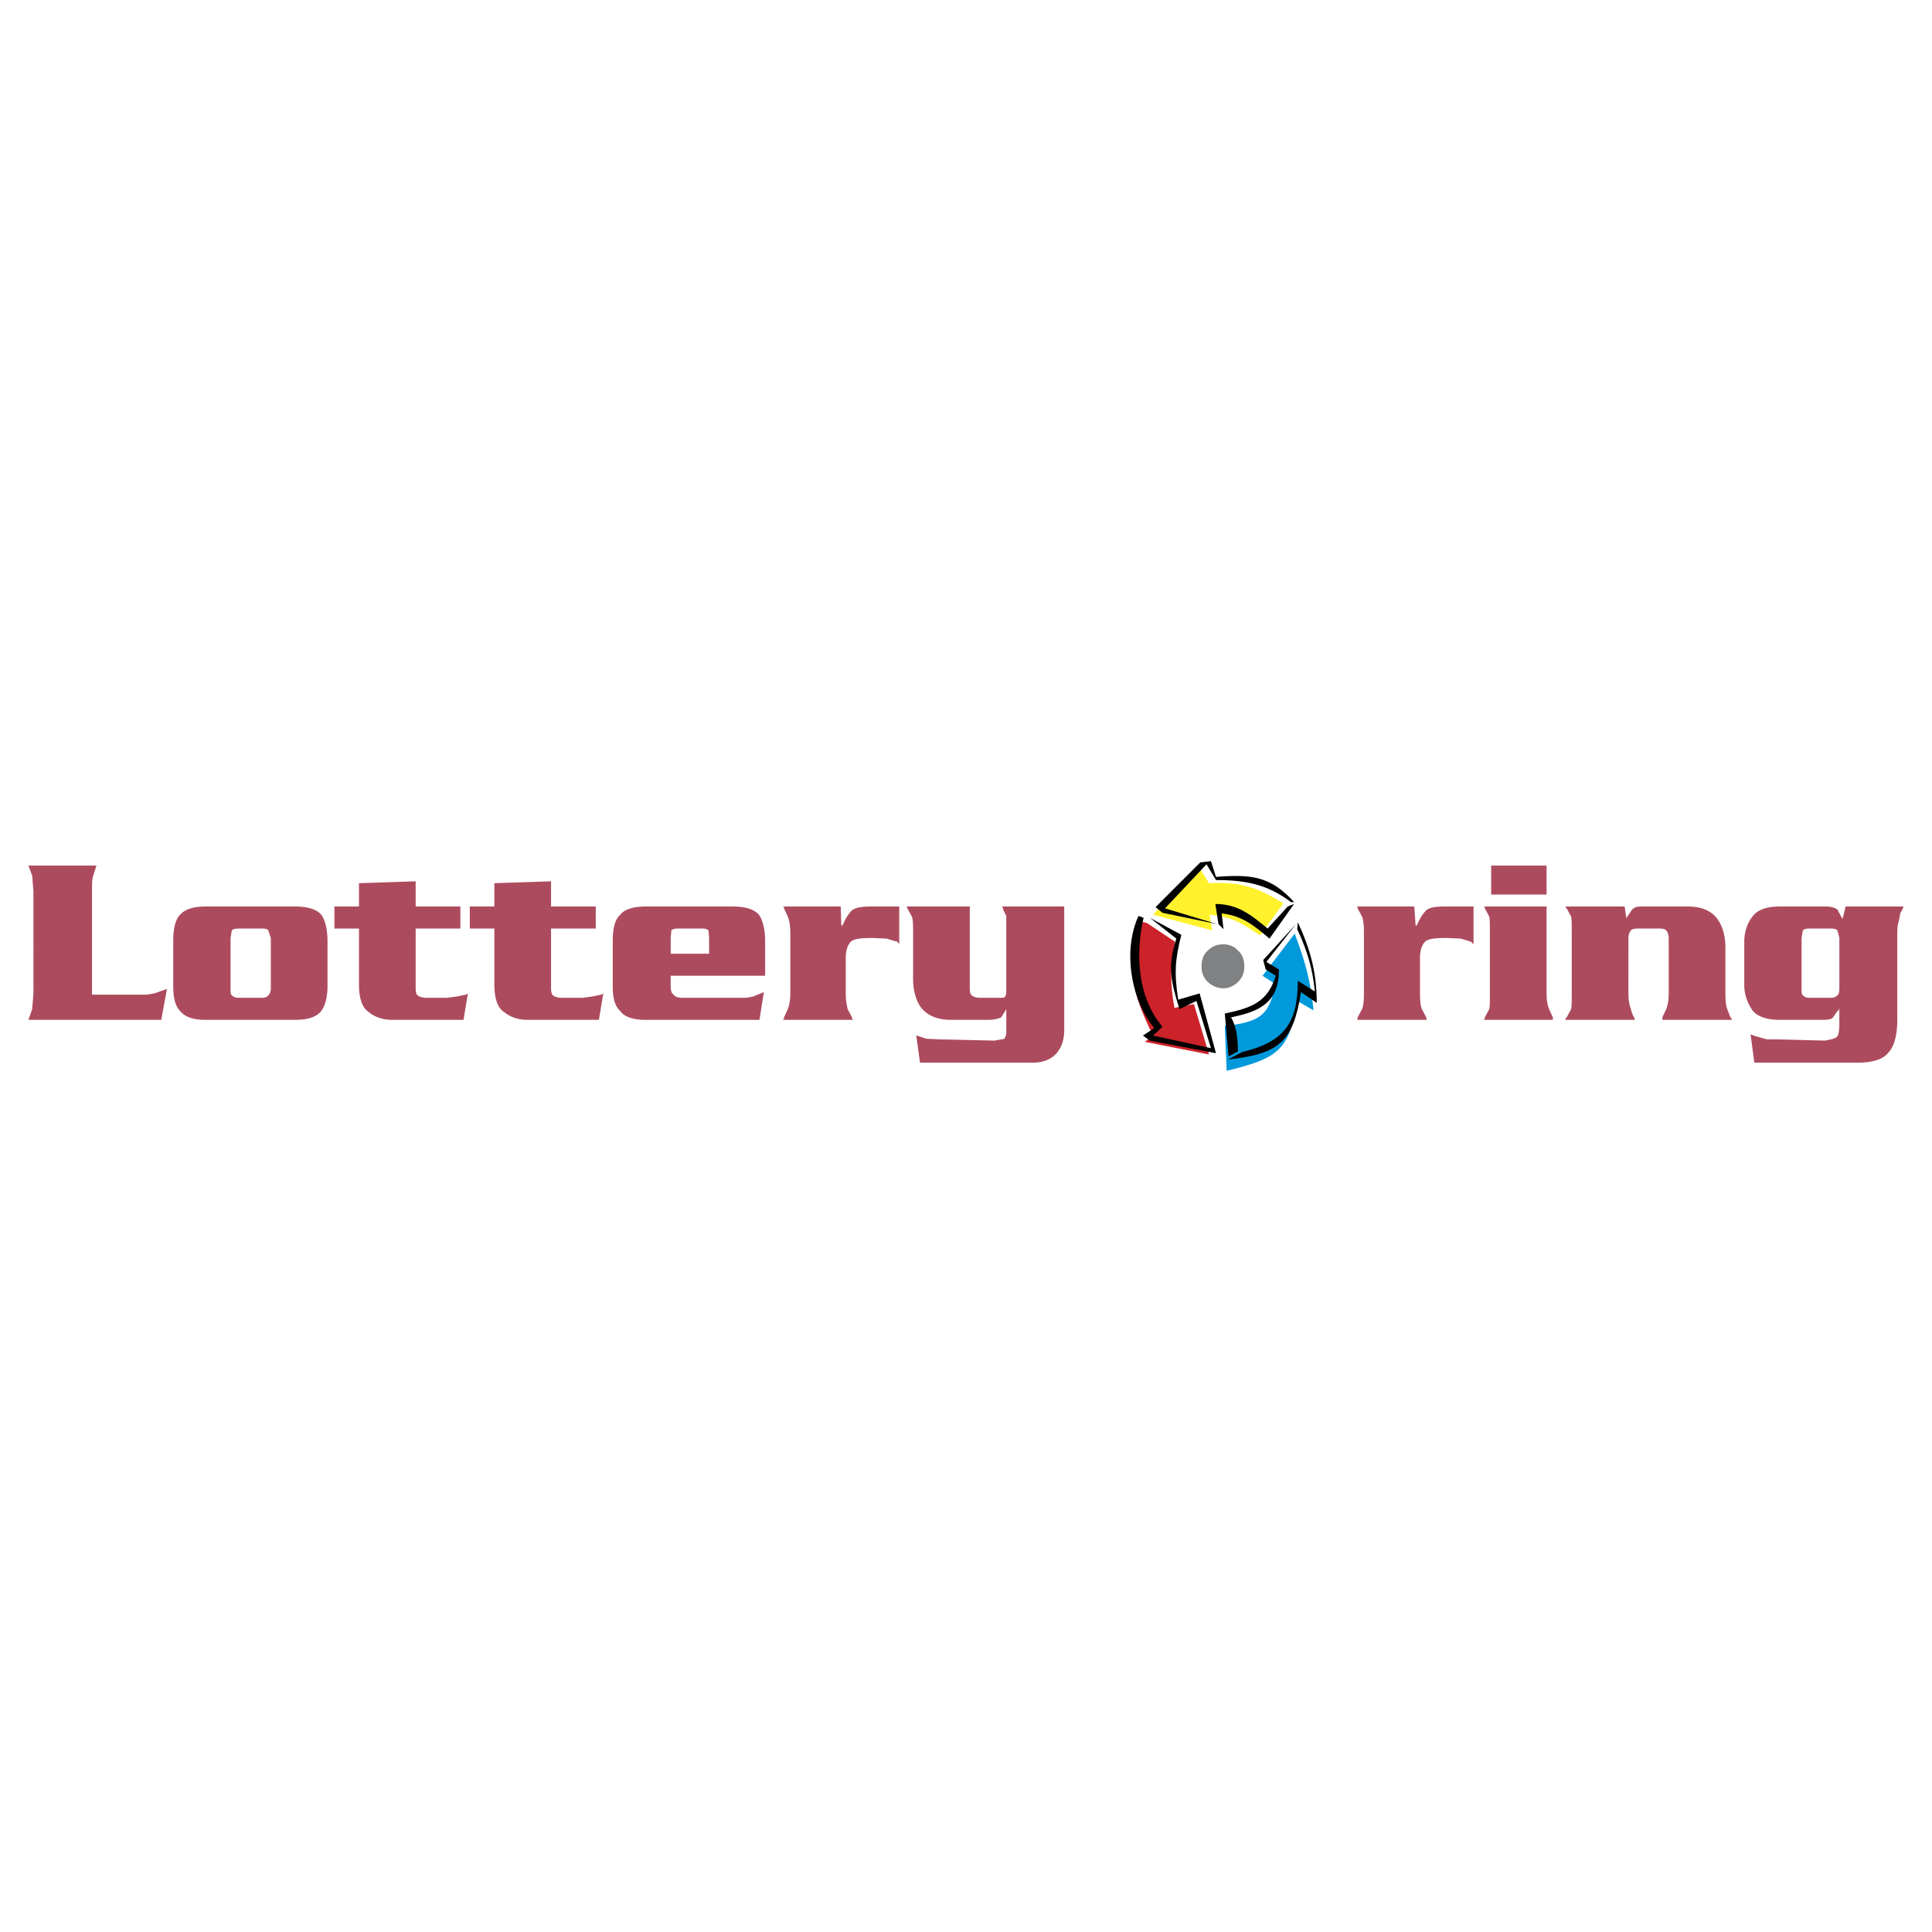 <svg xmlns="http://www.w3.org/2000/svg" width="2500" height="2500" viewBox="0 0 192.756 192.756"><g fill-rule="evenodd" clip-rule="evenodd"><path fill="#fff" d="M0 0h192.756v192.756H0V0z"/><path fill="#fff" d="M120.941 104.639l-6.408-1.256.944-.627-1.446-3.018-.754-2.386-.125-2.639.627-3.33 1.069.063 2.826 1.885-.627 2.952.125 2.012.314 1.758 1.948-.502 1.507 5.088z"/><path d="M120.627 105.205l-6.408-1.258.818-.627c-2.24-4.576-2.486-6.402-1.57-11.434l.941.188 2.826 1.885c-.463 2.603-.52 4.029-.062 6.595l1.947-.375 1.508 5.026z" fill="#cc2229"/><path fill="#fff" d="M125.842 104.766l-3.268.816-.187-4.398 1.884-.188 1.571-.754 1.131-1.258.439-1.318v-.629l-1.256-.941 3.268-4.084 1.443 4.084.44 3.517-1.569-1.006-.314 1.76-.567 1.76-1.318 1.695-1.697.944z"/><path d="M122.387 106.838l-.188-4.461c3.242-.432 4.463-.852 5.025-4.209-.42-.271-.838-.545-1.256-.816 1.066-1.403 2.135-2.806 3.203-4.209 1.088 2.947 1.557 4.549 1.885 7.664l-1.633-.941c-.784 5.089-2.114 5.741-7.036 6.972z" fill="#0099db"/><path fill="#fff" d="M126.596 93.268l2.513-3.141-.252-.314-1.445-1.193-1.758-.692-2.199-.314-2.012.001-1.066-1.572-4.398 4.712 5.779 1.571-.125-1.571 1.57.189 1.508.754 1.885 1.57z"/><path d="M120.627 88.117l-1.066-1.696-4.523 4.837 5.904 1.571-.25-1.571c2.293.255 3.096.787 5.025 2.073l2.324-3.203c-2.535-1.586-4.377-2.207-7.414-2.011z" fill="#fff22d"/><path d="M121.318 105.08l-6.596-1.258-.691-.502 1.131-.754c-2.354-2.824-3.156-7.784-1.57-11.183l.502.188c-.824 3.606-.617 7.911 1.885 10.868l-.941.881 5.779 1.256-1.445-4.711-1.695.816c-.867-2.77-1.205-4.238-.314-7.037l-2.639-2.073 3.141 1.697c-.648 2.489-.715 3.903-.314 6.47l2.137-.627 1.63 5.969zM128.795 90.001c-2.332-1.783-4.59-2.199-7.477-2.199l-.941-1.571-4.146 4.397 5.213 1.571-5.465-1.131-.691-.564 4.461-4.461 1.068-.125.502 1.571c3.418-.263 5.416-.126 7.791 2.513h-.315v-.001z"/><path d="M126.471 92.64c-1.666-1.375-2.99-2.45-5.215-2.45l.314 2.01.502.503-.188-1.571c2.053.228 3.244 1.219 4.773 2.513l2.451-3.455-.629.251-2.008 2.199zM127.602 96.723l-1.258-.753 2.953-3.77-3.266 3.582.25.941 1.006.629c-.846 2.703-2.488 3.205-5.088 3.77l.375 4.271.943-.502c-.053-1.25-.074-2.281-.691-3.393 2.949-.59 4.776-1.529 4.776-4.775z"/><path d="M129.799 98.986l1.572 1.066c0-2.98-.617-5.305-1.887-8.041l-.061.691c1 2.14 1.535 3.929 1.758 6.219l-1.695-1.068c-.002 4.264-1.414 6.113-5.529 7.1l-1.445.754c5.127-.549 6.515-1.771 7.287-6.721z"/><path d="M122.072 94.21c.502 0 1.068.188 1.445.628.439.376.627.942.629 1.57 0 .628-.189 1.132-.629 1.571-.377.377-.943.627-1.445.627-.629 0-1.131-.25-1.57-.627-.439-.439-.629-.943-.629-1.571s.189-1.193.629-1.57c.439-.439.941-.628 1.57-.628z" fill="#808183"/><path d="M9.18 88.934v10.303h5.465l.754-.125 1.256-.439-.565 3.078H2.834l.377-1.068.125-1.57V88.934l-.125-1.571-.376-1.005H9.62l-.314 1.005c-.126.314-.126.88-.126 1.571zm13.947 3.895l-.126.754v5.025c0 .314 0 .629.126.691a.831.831 0 0 0 .628.252h2.387c.314 0 .565-.125.628-.252.125-.062.251-.377.251-.691v-5.025l-.251-.754c-.063-.126-.314-.188-.628-.188h-2.387c-.314-.001-.503.062-.628.188zm-2.639-2.388h8.921c1.382 0 2.199.314 2.639.817.377.502.628 1.445.628 2.638v4.461c0 1.193-.251 2.01-.628 2.512-.439.566-1.257.881-2.639.881h-8.921c-1.256 0-2.073-.314-2.513-.881-.502-.502-.691-1.318-.691-2.512v-4.461c0-1.194.188-2.136.691-2.639.44-.502 1.257-.816 2.513-.816zm20.983-2.513v2.513h4.46v2.199h-4.46v5.967c0 .314.062.629.188.691.125.127.439.252.942.252h2.01l.942-.125.628-.127.314-.062.188-.125-.439 2.639h-7.1c-.941 0-1.696-.252-2.324-.754-.691-.439-1.005-1.383-1.005-2.828V92.64h-2.45v-2.199h2.45v-2.324l5.656-.189zm13.507 0v2.513h4.46v2.199h-4.46v5.967c0 .314.062.629.188.691.125.127.439.252.942.252h2.01l.942-.125.628-.127.314-.062.188-.125-.439 2.639h-7.099c-.942 0-1.696-.252-2.325-.754-.691-.439-1.005-1.383-1.005-2.828V92.64h-2.45v-2.199h2.45v-2.324l5.656-.189zm11.936 7.225h3.833v-1.57l-.063-.754c-.126-.126-.314-.188-.628-.188h-2.45c-.314 0-.502.062-.628.188l-.063.754v1.57h-.001zm-5.026-3.895c.377-.502 1.257-.817 2.513-.817h8.669c1.382 0 2.199.314 2.639.817.377.502.628 1.445.628 2.639v3.455h-9.423v1.006c0 .439.063.754.314.879.063.189.377.314.942.314h6.282l.691-.125 1.068-.441-.44 2.766h-11.37c-1.256 0-2.136-.314-2.513-.881-.565-.502-.754-1.318-.754-2.512v-4.461c0-1.194.189-2.137.754-2.639zm23.119-.44c.439-.314 1.068-.377 2.01-.377h2.701v3.77l-.188-.251-.251-.063-.816-.251-1.382-.062c-1.131 0-1.885.062-2.199.377-.314.314-.502.879-.502 1.57v3.582c0 .754.125 1.256.188 1.57l.44.816v.125l.125.127h-7.036l.125-.127v-.125l.377-.816c.125-.314.251-.816.251-1.57v-6.094c0-.691-.126-1.257-.251-1.571l-.377-.817v-.125l-.125-.063h5.78l.062 1.885h.126c.314-.756.628-1.196.942-1.51zm5.466-.377h6.282v8.167c0 .314.062.629.188.691.125.127.439.252.753.252h2.074c.312 0 .439 0 .502-.125.125-.127.125-.441.125-.818v-7.224l-.314-.628.002-.125-.127-.189h6.219v12.313c0 1.068-.314 1.885-.879 2.451-.502.502-1.256.816-2.262.816H91.792l-.377-2.701h.063l.942.314 1.382.062 5.465.125c.504-.125.816-.125.943-.189.062-.125.188-.312.188-.627v-2.449.125l-.502.816c-.252.125-.629.252-1.383.252H94.87c-1.382 0-2.324-.439-2.953-1.193-.502-.691-.816-1.635-.816-2.891v-4.649c0-.691 0-1.257-.126-1.571l-.439-.817-.063-.125v-.063zM142.301 90.818c.377-.314 1.006-.377 1.949-.377h2.764v3.77l-.252-.251-.188-.063-.818-.251-1.381-.062c-1.131 0-1.885.062-2.199.377-.314.314-.502.88-.502 1.57v3.582c0 .754.062 1.256.188 1.57l.439.816v.125l.064.127h-6.975l.062-.127v-.125l.441-.816c.125-.314.188-.816.188-1.57v-6.094c0-.691-.062-1.257-.188-1.571l-.441-.816v-.126l-.062-.063h5.717l.127 1.885h.125c.315-.756.627-1.196.942-1.51zm12-4.46v2.89h-5.529v-2.89h5.529zm-6.283 4.083h6.283v8.67c0 .754.125 1.256.252 1.57l.377.816v.252h-6.912l.127-.127v-.125l.439-.816c.062-.314.062-.816.062-1.57v-6.094c0-.691 0-1.257-.062-1.571l-.439-.816v-.126l-.127-.063zm15.707 0h4.648c1.32 0 2.262.377 2.891 1.131.564.754.879 1.696.879 3.016v4.524c0 .754.062 1.256.189 1.57l.312.816.127.125v.127h-6.912v-.252l.377-.816c.127-.314.252-.816.252-1.57v-5.529c0-.314-.125-.628-.252-.753-.062-.126-.377-.188-.689-.188h-2.137c-.314 0-.629.062-.691.188-.125.126-.252.439-.25.754l-.002 5.529c0 .754.127 1.256.252 1.57.062.314.189.629.314.816l.062.125v.127h-6.91v-.127l.125-.125.439-.816c.064-.314.064-.816.064-1.57v-6.094c0-.691 0-1.257-.064-1.571l-.439-.817-.125-.125v-.063h5.904l.189 1.257v-.126l.502-.753c.253-.317.568-.38.945-.38zm16.773 2.199c-.314 0-.504.063-.629.188l-.125.754v5.025c0 .314 0 .629.125.691a.832.832 0 0 0 .629.252h2.197a.834.834 0 0 0 .629-.252c.127-.062.189-.377.189-.691v-5.025l-.189-.753c-.125-.126-.314-.189-.627-.188h-2.199v-.001zm-2.953-2.199h4.523c.502 0 .941.063 1.256.314l.504.942.312-1.257h5.781l-.127.314-.188.313-.189.943c-.125.314-.125.817-.125 1.445v8.293c0 1.57-.314 2.701-.943 3.33-.502.627-1.57.941-2.951.941h-10.367l-.377-2.826.504.188.439.125.691.189h.941l4.838.125c.629-.125 1.068-.188 1.256-.439.127-.188.189-.629.189-1.256v-1.57l-.062.25-.127.062-.439.629c-.062.125-.377.252-.816.252h-4.523c-1.256 0-2.199-.314-2.701-.943-.502-.754-.816-1.57-.816-2.512v-4.335c0-1.005.314-1.885.816-2.513.502-.69 1.445-1.004 2.701-1.004z" fill="#ad4b5e"/></g></svg>